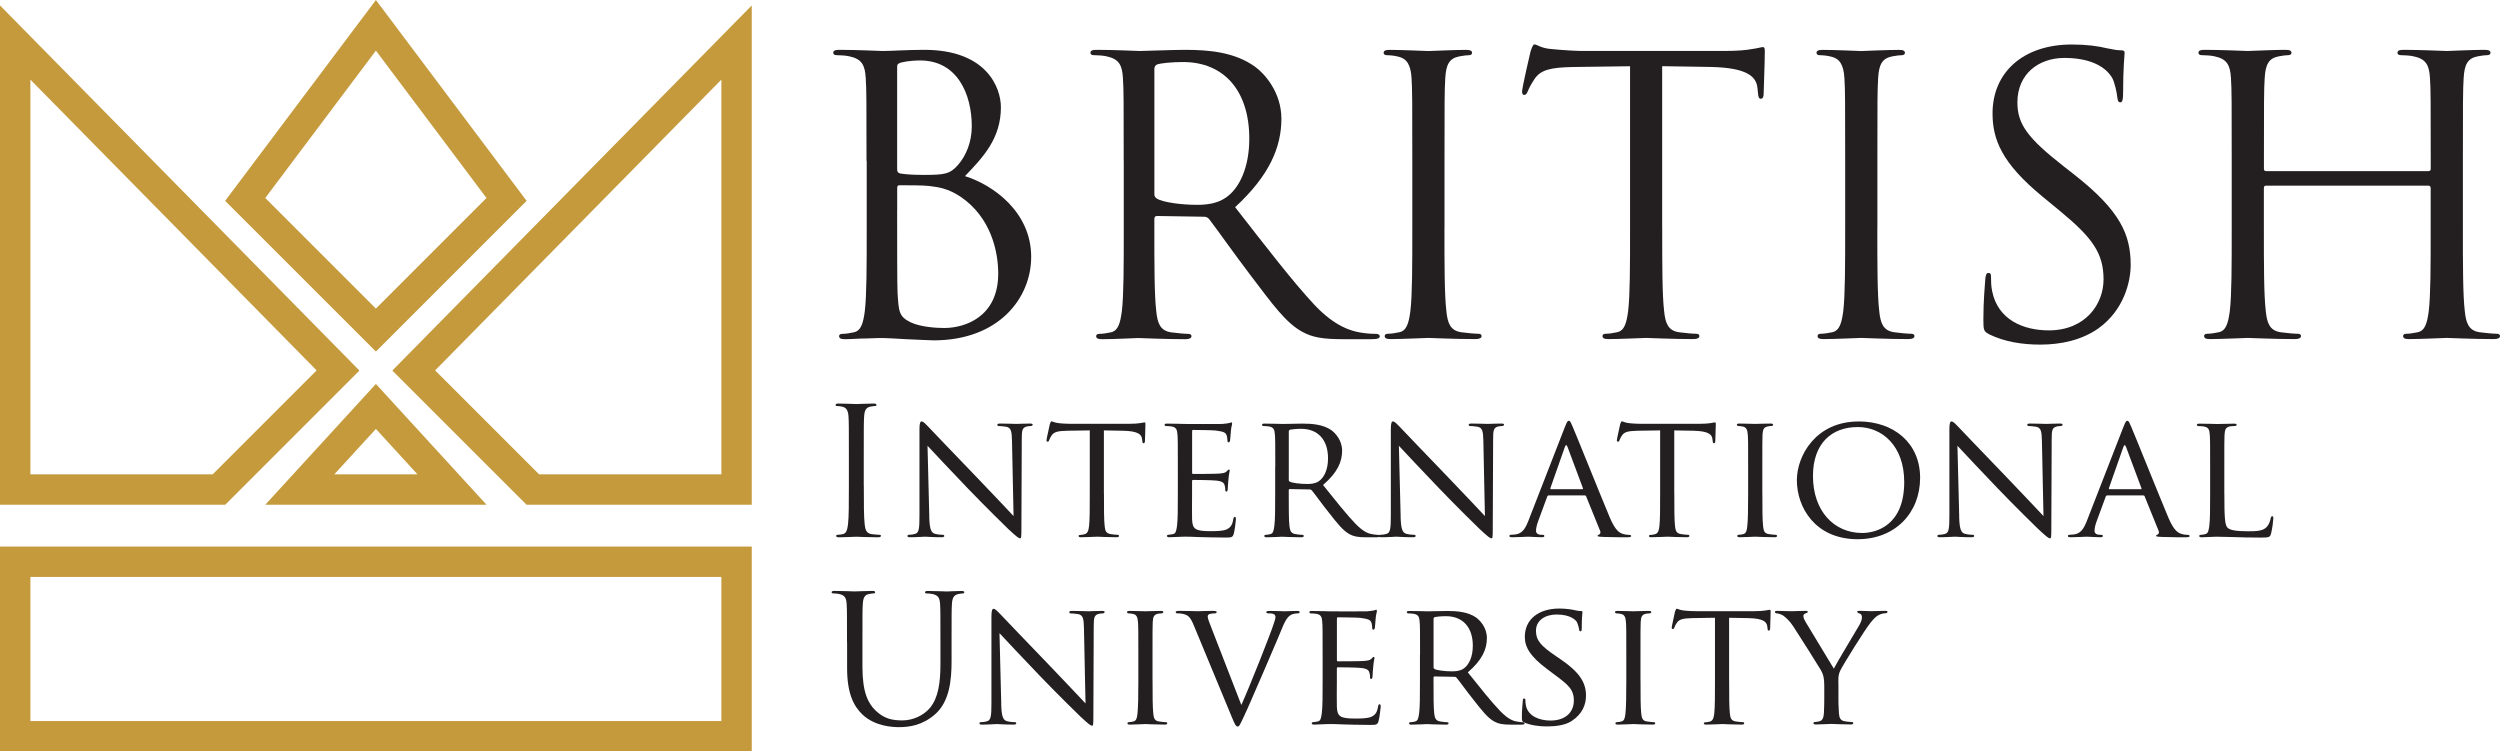 <?xml version="1.0" encoding="UTF-8"?>
<svg id="Layer_2" data-name="Layer 2" xmlns="http://www.w3.org/2000/svg" viewBox="0 0 493.68 148.39">
  <defs>
    <style>
      .cls-1 {
        fill: none;
        stroke: #c59a3c;
        stroke-miterlimit: 10;
        stroke-width: 6px;
      }

      .cls-2 {
        fill: #231f20;
      }
    </style>
  </defs>
  <g id="Layer_1-2" data-name="Layer 1">
    <g>
      <rect class="cls-1" x="3" y="110.93" width="142.45" height="34.46"/>
      <polygon class="cls-1" points="100.03 39.38 74.23 5 48.42 39.38 74.23 65.18 100.03 39.38"/>
      <polygon class="cls-1" points="81.7 73.16 105.22 96.67 145.45 96.67 145.45 8.4 81.7 73.16"/>
      <polygon class="cls-1" points="66.75 73.16 3 8.4 3 96.67 43.24 96.67 66.75 73.16"/>
      <polygon class="cls-1" points="89.26 96.67 74.23 80.26 59.2 96.67 89.26 96.67"/>
    </g>
    <g>
      <path class="cls-2" d="m170.58,95.97c0,3.35,0,6.11.17,7.58.11,1.01.31,1.78,1.36,1.92.49.07,1.26.14,1.57.14.21,0,.28.1.28.21,0,.17-.18.28-.56.28-1.92,0-4.12-.11-4.3-.11s-2.37.11-3.42.11c-.38,0-.56-.07-.56-.28,0-.11.07-.21.28-.21.31,0,.73-.07,1.05-.14.7-.14.87-.91,1.01-1.92.17-1.47.17-4.23.17-7.58v-6.15c0-5.45,0-6.43-.07-7.54-.07-1.19-.42-1.78-1.19-1.96-.38-.1-.84-.14-1.08-.14-.14,0-.28-.07-.28-.21,0-.21.17-.28.56-.28,1.15,0,3.35.1,3.53.1s2.38-.1,3.42-.1c.38,0,.56.07.56.28,0,.14-.14.21-.28.21-.24,0-.45.04-.87.11-.94.17-1.22.77-1.29,1.99-.07,1.12-.07,2.1-.07,7.54v6.15Z"/>
      <path class="cls-2" d="m183.5,102.04c.07,2.44.35,3.18,1.19,3.39.56.14,1.26.18,1.54.18.14,0,.24.1.24.24,0,.17-.21.24-.56.24-1.75,0-2.97-.11-3.25-.11s-1.57.11-2.97.11c-.31,0-.49-.04-.49-.24,0-.14.11-.24.24-.24.24,0,.8-.04,1.26-.18.77-.21.87-1.01.87-3.7v-17.01c0-1.19.17-1.5.42-1.5.35,0,.87.59,1.19.91.49.49,4.96,5.24,9.71,10.13,3.04,3.14,6.32,6.67,7.26,7.65l-.31-14.88c-.04-1.92-.21-2.58-1.15-2.76-.56-.1-1.26-.14-1.5-.14-.21,0-.24-.17-.24-.28,0-.17.24-.21.59-.21,1.4,0,2.86.07,3.21.07s1.36-.07,2.62-.07c.31,0,.56.04.56.21,0,.11-.14.28-.35.28-.14,0-.38,0-.73.07-1.01.21-1.08.8-1.08,2.58l-.07,17.39c0,1.96-.04,2.13-.24,2.13-.31,0-.63-.24-2.34-1.82-.31-.28-4.75-4.64-8-8.03-3.56-3.74-7.02-7.37-7.96-8.42l.35,14Z"/>
      <path class="cls-2" d="m218,97.47c0,2.86,0,5.2.14,6.43.1.87.24,1.43,1.19,1.57.42.07,1.12.14,1.4.14.21,0,.24.14.24.24,0,.14-.14.24-.49.24-1.68,0-3.63-.11-3.81-.11-.14,0-2.27.11-3.18.11-.35,0-.49-.07-.49-.24,0-.11.07-.21.24-.21.28,0,.63-.07.91-.14.63-.14.8-.73.91-1.61.14-1.22.14-3.56.14-6.43v-12.47l-4.43.07c-1.92.04-2.65.24-3.11.94-.35.52-.38.73-.49.94-.07.24-.18.28-.31.28-.07,0-.21-.07-.21-.25,0-.31.63-2.97.66-3.21.07-.17.21-.56.31-.56.21,0,.52.24,1.36.35.87.11,2.06.14,2.41.14h11.59c1.01,0,1.71-.07,2.2-.14.45-.07.73-.14.87-.14s.14.17.14.35c0,.91-.1,3.04-.1,3.39,0,.24-.14.38-.28.38s-.21-.1-.24-.52l-.04-.31c-.11-.91-.77-1.57-3.7-1.64l-3.84-.07v12.47Z"/>
      <path class="cls-2" d="m232.59,92.23c0-4.61,0-5.45-.07-6.39-.07-1.01-.24-1.5-1.26-1.64-.24-.04-.77-.07-1.05-.07-.11,0-.24-.14-.24-.24,0-.17.14-.24.49-.24,1.4,0,3.39.07,3.56.07.21,0,6.64.04,7.33,0,.59-.04,1.15-.14,1.4-.18.14-.03.28-.14.42-.14.1,0,.14.14.14.28,0,.21-.17.56-.24,1.4-.04.28-.11,1.61-.17,1.96-.04.14-.14.31-.28.31-.17,0-.24-.14-.24-.38,0-.21-.04-.7-.17-1.05-.21-.49-.52-.7-2.2-.91-.52-.07-4.08-.11-4.43-.11-.14,0-.17.11-.17.31v8.07c0,.21,0,.31.17.31.38,0,4.43,0,5.13-.07.73-.07,1.19-.1,1.5-.42.21-.21.35-.38.45-.38s.17.07.17.24-.17.66-.24,1.64c-.07.59-.14,1.71-.14,1.92,0,.24-.07.56-.28.56-.14,0-.21-.11-.21-.28,0-.28,0-.59-.14-.98-.1-.42-.38-.77-1.57-.91-.84-.11-4.12-.14-4.64-.14-.17,0-.21.11-.21.21v2.48c0,1.01-.04,4.47,0,5.06.07,1.99.63,2.37,3.67,2.37.8,0,2.27,0,3.07-.31.8-.35,1.22-.87,1.4-2.06.07-.35.14-.45.31-.45s.21.24.21.45-.24,2.23-.42,2.86c-.21.77-.52.77-1.71.77-2.31,0-4.09-.07-5.34-.1-1.29-.07-2.09-.07-2.55-.07-.07,0-.66,0-1.33.04-.59.04-1.29.07-1.78.07-.31,0-.49-.07-.49-.24,0-.11.07-.24.24-.24.28,0,.66-.11.94-.14.59-.1.66-.7.8-1.57.17-1.22.17-3.56.17-6.43v-5.24Z"/>
      <path class="cls-2" d="m251.83,92.23c0-4.61,0-5.45-.07-6.39-.07-1.01-.24-1.5-1.26-1.64-.24-.04-.77-.07-1.05-.07-.11,0-.24-.14-.24-.24,0-.17.14-.24.49-.24,1.4,0,3.46.07,3.63.07.31,0,2.9-.07,3.84-.07,1.96,0,4.12.17,5.73,1.29.77.56,2.13,1.99,2.13,4.05,0,2.2-.91,4.33-3.77,6.78,2.51,3.14,4.65,5.83,6.43,7.68,1.64,1.68,2.66,1.96,3.42,2.06.59.11.91.11,1.08.11s.28.14.28.24c0,.17-.17.24-.73.24h-1.92c-1.75,0-2.51-.18-3.28-.59-1.33-.7-2.44-2.13-4.19-4.36-1.29-1.61-2.65-3.53-3.32-4.33-.14-.14-.21-.17-.42-.17l-3.91-.07c-.14,0-.21.07-.21.24v.7c0,2.86,0,5.17.14,6.39.11.87.28,1.43,1.22,1.57.42.07,1.08.14,1.36.14.21,0,.24.14.24.24,0,.14-.14.24-.49.24-1.68,0-3.63-.11-3.77-.11-.04,0-2.1.11-3.04.11-.31,0-.49-.07-.49-.24,0-.11.07-.24.24-.24.28,0,.66-.07.94-.14.59-.14.66-.7.8-1.57.17-1.22.17-3.56.17-6.43v-5.24Zm2.66,2.51c0,.18.07.28.21.38.45.24,2.03.45,3.39.45.73,0,1.57-.04,2.31-.52,1.05-.7,1.85-2.27,1.85-4.54,0-3.7-2.03-5.83-5.31-5.83-.91,0-1.89.1-2.2.17-.14.07-.24.17-.24.35v9.53Z"/>
      <path class="cls-2" d="m276.58,102.04c.07,2.44.35,3.18,1.19,3.39.56.14,1.26.18,1.54.18.14,0,.24.1.24.24,0,.17-.21.24-.56.24-1.75,0-2.97-.11-3.25-.11s-1.57.11-2.97.11c-.31,0-.49-.04-.49-.24,0-.14.11-.24.24-.24.24,0,.8-.04,1.26-.18.77-.21.87-1.01.87-3.7v-17.01c0-1.19.17-1.5.42-1.5.35,0,.87.59,1.19.91.49.49,4.96,5.24,9.71,10.13,3.04,3.14,6.32,6.67,7.26,7.65l-.31-14.88c-.04-1.92-.21-2.58-1.15-2.76-.56-.1-1.26-.14-1.5-.14-.21,0-.24-.17-.24-.28,0-.17.24-.21.59-.21,1.4,0,2.86.07,3.21.07s1.36-.07,2.62-.07c.31,0,.56.04.56.21,0,.11-.14.28-.35.28-.14,0-.38,0-.73.07-1.01.21-1.08.8-1.08,2.58l-.07,17.39c0,1.96-.04,2.13-.24,2.13-.31,0-.63-.24-2.34-1.82-.31-.28-4.75-4.64-8-8.03-3.56-3.74-7.02-7.37-7.96-8.42l.35,14Z"/>
      <path class="cls-2" d="m309.06,84.24c.38-.98.52-1.15.73-1.15.31,0,.42.42.73,1.08.56,1.26,5.48,13.51,7.37,18.02,1.12,2.66,1.96,3.04,2.62,3.25.45.14.91.18,1.22.18.18,0,.38.07.38.24s-.35.24-.7.24c-.46,0-2.72,0-4.85-.07-.59-.04-1.08-.04-1.08-.21,0-.14.07-.14.21-.21.17-.07.49-.31.28-.8l-2.76-6.81c-.07-.14-.11-.17-.28-.17h-7.09c-.14,0-.24.07-.31.24l-1.75,4.75c-.28.73-.46,1.47-.46,1.99,0,.59.52.8,1.05.8h.28c.24,0,.31.1.31.24,0,.17-.17.24-.45.24-.73,0-2.41-.11-2.76-.11-.31,0-1.85.11-3.11.11-.38,0-.59-.07-.59-.24,0-.14.14-.24.28-.24.21,0,.66-.04.91-.07,1.4-.17,1.99-1.22,2.58-2.72l7.23-18.58Zm3.42,12.36c.14,0,.14-.07.1-.21l-3.04-8.14c-.17-.45-.35-.45-.52,0l-2.86,8.14c-.04.14,0,.21.11.21h6.22Z"/>
      <path class="cls-2" d="m330.63,97.47c0,2.86,0,5.2.14,6.43.1.87.24,1.43,1.19,1.57.42.07,1.12.14,1.4.14.21,0,.24.14.24.24,0,.14-.14.24-.49.24-1.68,0-3.63-.11-3.81-.11-.14,0-2.27.11-3.18.11-.35,0-.49-.07-.49-.24,0-.11.07-.21.24-.21.28,0,.63-.07.91-.14.63-.14.8-.73.91-1.61.14-1.22.14-3.56.14-6.43v-12.47l-4.43.07c-1.92.04-2.65.24-3.11.94-.35.52-.38.73-.49.94-.07.24-.17.28-.31.28-.07,0-.21-.07-.21-.25,0-.31.63-2.97.66-3.21.07-.17.21-.56.31-.56.21,0,.52.24,1.36.35.87.11,2.06.14,2.41.14h11.59c1.01,0,1.71-.07,2.2-.14.45-.07.73-.14.87-.14s.14.17.14.35c0,.91-.1,3.04-.1,3.39,0,.24-.14.38-.28.38s-.21-.1-.24-.52l-.04-.31c-.11-.91-.77-1.57-3.7-1.64l-3.84-.07v12.47Z"/>
      <path class="cls-2" d="m348.02,97.47c0,2.86,0,5.2.14,6.43.11.87.21,1.43,1.12,1.57.45.07,1.12.14,1.4.14.18,0,.24.14.24.24,0,.14-.14.24-.49.24-1.71,0-3.7-.11-3.84-.11-.18,0-2.1.11-3.04.11-.31,0-.49-.07-.49-.24,0-.11.07-.24.24-.24.28,0,.66-.07.94-.14.59-.14.7-.7.8-1.57.14-1.22.17-3.56.17-6.43v-5.24c0-4.61,0-5.45-.07-6.39-.07-1.01-.31-1.47-.98-1.61-.35-.07-.73-.11-.94-.11-.14,0-.24-.14-.24-.24,0-.17.14-.24.49-.24,1.01,0,2.93.07,3.11.07.14,0,2.13-.07,3.07-.07.35,0,.49.07.49.24,0,.11-.14.24-.24.24-.21,0-.42,0-.77.07-.84.17-1.01.59-1.08,1.64-.04.94-.04,1.78-.04,6.39v5.24Z"/>
      <path class="cls-2" d="m367.02,83.22c6.91,0,12.15,4.23,12.15,11.14s-4.92,12.12-12.33,12.12c-8.42,0-12.01-6.32-12.01-11.66,0-4.78,3.7-11.59,12.19-11.59Zm.7,22.03c2.76,0,8.31-1.47,8.31-10.06,0-7.12-4.33-10.86-9.18-10.86-5.13,0-8.84,3.21-8.84,9.67,0,6.91,4.16,11.25,9.71,11.25Z"/>
      <path class="cls-2" d="m386.88,102.04c.07,2.44.35,3.18,1.19,3.39.56.14,1.26.18,1.54.18.14,0,.24.1.24.24,0,.17-.21.24-.56.24-1.75,0-2.97-.11-3.25-.11s-1.57.11-2.97.11c-.31,0-.49-.04-.49-.24,0-.14.11-.24.24-.24.24,0,.8-.04,1.26-.18.77-.21.87-1.01.87-3.7v-17.01c0-1.19.17-1.5.42-1.5.35,0,.87.59,1.19.91.49.49,4.96,5.24,9.71,10.13,3.04,3.14,6.32,6.67,7.26,7.65l-.31-14.88c-.04-1.92-.21-2.58-1.15-2.76-.56-.1-1.26-.14-1.5-.14-.21,0-.24-.17-.24-.28,0-.17.24-.21.59-.21,1.4,0,2.86.07,3.21.07s1.36-.07,2.62-.07c.31,0,.56.04.56.21,0,.11-.14.28-.35.28-.14,0-.38,0-.73.07-1.01.21-1.08.8-1.08,2.58l-.07,17.39c0,1.96-.04,2.13-.24,2.13-.31,0-.63-.24-2.34-1.82-.31-.28-4.75-4.64-8-8.03-3.56-3.74-7.02-7.37-7.96-8.42l.35,14Z"/>
      <path class="cls-2" d="m419.35,84.24c.38-.98.52-1.15.73-1.15.31,0,.42.42.73,1.08.56,1.26,5.48,13.51,7.37,18.02,1.12,2.66,1.96,3.04,2.62,3.25.45.14.91.18,1.22.18.18,0,.38.07.38.24s-.35.24-.7.24c-.46,0-2.72,0-4.85-.07-.59-.04-1.08-.04-1.08-.21,0-.14.07-.14.21-.21.17-.07.49-.31.28-.8l-2.76-6.81c-.07-.14-.11-.17-.28-.17h-7.09c-.14,0-.24.07-.31.24l-1.75,4.75c-.28.73-.46,1.47-.46,1.99,0,.59.52.8,1.05.8h.28c.24,0,.31.1.31.24,0,.17-.17.24-.45.24-.73,0-2.41-.11-2.76-.11-.31,0-1.85.11-3.11.11-.38,0-.59-.07-.59-.24,0-.14.14-.24.28-.24.21,0,.66-.04.91-.07,1.4-.17,1.99-1.22,2.58-2.72l7.23-18.58Zm3.42,12.36c.14,0,.14-.07.1-.21l-3.04-8.14c-.17-.45-.35-.45-.52,0l-2.86,8.14c-.04.14,0,.21.11.21h6.22Z"/>
      <path class="cls-2" d="m439.25,97.54c0,4.36.07,6.15.63,6.67.49.49,1.68.7,4.09.7,1.61,0,2.97-.04,3.7-.91.38-.45.63-1.08.73-1.68.04-.21.14-.38.31-.38.14,0,.21.14.21.45s-.21,2.1-.45,2.97c-.21.7-.31.8-1.96.8-2.2,0-3.91-.04-5.34-.1-1.4-.04-2.44-.07-3.35-.07-.14,0-.66,0-1.26.04-.63.04-1.29.07-1.78.07-.31,0-.49-.07-.49-.24,0-.11.07-.24.24-.24.28,0,.66-.07.94-.14.59-.14.66-.7.8-1.57.17-1.22.17-3.56.17-6.43v-5.24c0-4.61,0-5.45-.07-6.39-.07-1.01-.24-1.5-1.26-1.64-.24-.04-.77-.07-1.05-.07-.11,0-.24-.14-.24-.24,0-.17.14-.24.49-.24,1.4,0,3.32.07,3.49.07.14,0,2.44-.07,3.39-.07.31,0,.49.07.49.24,0,.11-.14.21-.24.21-.21,0-.66.04-1.01.07-.91.17-1.08.63-1.15,1.68-.04.94-.04,1.78-.04,6.39v5.31Z"/>
      <path class="cls-2" d="m167.26,126.82c0-5.45,0-6.43-.07-7.54-.07-1.19-.35-1.74-1.5-1.99-.28-.07-.87-.11-1.19-.11-.14,0-.28-.07-.28-.21,0-.21.18-.28.56-.28,1.57,0,3.7.1,4.02.1s2.41-.1,3.46-.1c.38,0,.56.07.56.28,0,.14-.14.21-.28.21-.24,0-.45.04-.87.11-.94.14-1.22.77-1.29,1.99-.07,1.12-.07,2.1-.07,7.54v4.89c0,5.03,1.12,7.19,2.62,8.63,1.71,1.61,3.28,1.92,5.27,1.92,2.13,0,4.23-1.01,5.48-2.51,1.61-1.99,2.03-4.96,2.03-8.55v-4.37c0-5.45,0-6.43-.07-7.54-.07-1.19-.35-1.74-1.5-1.99-.28-.07-.87-.11-1.19-.11-.14,0-.28-.07-.28-.21,0-.21.17-.28.56-.28,1.57,0,3.49.1,3.7.1.24,0,1.89-.1,2.93-.1.38,0,.56.07.56.28,0,.14-.14.21-.28.21-.24,0-.45.04-.87.11-.94.21-1.22.77-1.29,1.99-.07,1.12-.07,2.1-.07,7.54v3.74c0,3.77-.42,7.96-3.21,10.44-2.51,2.23-5.13,2.58-7.19,2.58-1.19,0-4.71-.14-7.19-2.48-1.71-1.64-3.04-4.09-3.04-9.18v-5.1Z"/>
      <path class="cls-2" d="m197.71,139.04c.07,2.44.35,3.18,1.19,3.39.56.14,1.26.18,1.54.18.14,0,.24.1.24.24,0,.17-.21.24-.56.24-1.75,0-2.97-.11-3.25-.11s-1.57.11-2.97.11c-.31,0-.49-.04-.49-.24,0-.14.11-.24.24-.24.24,0,.8-.04,1.26-.18.77-.21.87-1.01.87-3.7v-17.01c0-1.19.17-1.5.42-1.5.35,0,.87.59,1.19.91.49.49,4.96,5.24,9.71,10.13,3.04,3.14,6.32,6.67,7.26,7.65l-.31-14.88c-.04-1.92-.21-2.58-1.15-2.76-.56-.1-1.26-.14-1.5-.14-.21,0-.24-.17-.24-.28,0-.17.24-.21.59-.21,1.4,0,2.86.07,3.21.07s1.36-.07,2.62-.07c.31,0,.56.04.56.21,0,.11-.14.28-.35.28-.14,0-.38,0-.73.07-1.01.21-1.08.8-1.08,2.58l-.07,17.39c0,1.96-.04,2.13-.24,2.13-.31,0-.63-.24-2.34-1.82-.31-.28-4.75-4.64-8-8.03-3.56-3.74-7.02-7.37-7.96-8.42l.35,14Z"/>
      <path class="cls-2" d="m227.6,134.47c0,2.86,0,5.2.14,6.43.11.87.21,1.43,1.12,1.57.45.07,1.12.14,1.4.14.18,0,.24.14.24.24,0,.14-.14.24-.49.24-1.71,0-3.7-.11-3.84-.11-.18,0-2.1.11-3.04.11-.31,0-.49-.07-.49-.24,0-.11.07-.24.24-.24.28,0,.66-.07.94-.14.59-.14.7-.7.8-1.57.14-1.22.17-3.56.17-6.43v-5.24c0-4.61,0-5.45-.07-6.39-.07-1.01-.31-1.47-.98-1.61-.35-.07-.73-.11-.94-.11-.14,0-.24-.14-.24-.24,0-.17.14-.24.49-.24,1.01,0,2.93.07,3.11.07.14,0,2.13-.07,3.07-.07.35,0,.49.07.49.24,0,.11-.14.24-.24.24-.21,0-.42,0-.77.07-.84.17-1.01.59-1.08,1.64-.04.94-.04,1.78-.04,6.39v5.24Z"/>
      <path class="cls-2" d="m245.13,139.22c1.78-3.98,5.8-14.11,6.46-16.24.14-.46.28-.87.28-1.12s-.11-.52-.42-.63c-.35-.11-.7-.11-1.05-.11-.17,0-.35-.11-.35-.24,0-.17.21-.24.7-.24,1.22,0,2.62.07,3,.07.18,0,1.5-.07,2.41-.07.31,0,.49.07.49.21s-.11.28-.35.28c-.21,0-.91,0-1.47.35-.42.28-.91.7-1.71,2.72-.35.84-1.85,4.4-3.42,8.03-1.89,4.33-3.25,7.54-3.95,9.01-.84,1.78-1.01,2.23-1.33,2.23-.35,0-.56-.38-1.15-1.82l-7.54-18.19c-.7-1.68-1.12-1.99-2.13-2.23-.49-.11-1.01-.11-1.19-.11s-.24-.17-.24-.28c0-.17.31-.21.8-.21,1.47,0,3.21.07,3.6.07.31,0,1.68-.07,2.86-.07.56,0,.84.07.84.21s-.11.28-.31.28c-.35,0-.84.04-1.12.14-.31.14-.35.31-.35.52,0,.38.38,1.29.84,2.48l5.8,14.95Z"/>
      <path class="cls-2" d="m261.18,129.23c0-4.61,0-5.45-.07-6.39-.07-1.01-.24-1.5-1.26-1.64-.24-.04-.77-.07-1.05-.07-.11,0-.24-.14-.24-.24,0-.17.14-.24.49-.24,1.4,0,3.39.07,3.56.07.21,0,6.64.04,7.33,0,.59-.04,1.15-.14,1.4-.18.14-.03.28-.14.42-.14.1,0,.14.14.14.28,0,.21-.17.56-.24,1.4-.04.28-.11,1.61-.17,1.96-.04.14-.14.31-.28.31-.17,0-.24-.14-.24-.38,0-.21-.04-.7-.17-1.05-.21-.49-.52-.7-2.2-.91-.52-.07-4.08-.11-4.43-.11-.14,0-.17.11-.17.31v8.07c0,.21,0,.31.17.31.38,0,4.43,0,5.13-.07.73-.07,1.19-.1,1.5-.42.21-.21.35-.38.45-.38s.17.07.17.24-.17.66-.24,1.64c-.07.59-.14,1.71-.14,1.92,0,.24-.07.56-.28.56-.14,0-.21-.11-.21-.28,0-.28,0-.59-.14-.98-.1-.42-.38-.77-1.57-.91-.84-.11-4.12-.14-4.64-.14-.17,0-.21.11-.21.21v2.48c0,1.01-.04,4.47,0,5.06.07,1.99.63,2.37,3.67,2.37.8,0,2.27,0,3.07-.31.8-.35,1.22-.87,1.4-2.06.07-.35.14-.45.31-.45s.21.24.21.45-.24,2.23-.42,2.86c-.21.77-.52.77-1.71.77-2.31,0-4.09-.07-5.34-.1-1.29-.07-2.09-.07-2.55-.07-.07,0-.66,0-1.33.04-.59.04-1.29.07-1.78.07-.31,0-.49-.07-.49-.24,0-.11.07-.24.24-.24.28,0,.66-.11.94-.14.59-.1.66-.7.8-1.57.17-1.22.17-3.56.17-6.43v-5.24Z"/>
      <path class="cls-2" d="m280.42,129.23c0-4.61,0-5.45-.07-6.39-.07-1.01-.24-1.5-1.26-1.64-.24-.04-.77-.07-1.05-.07-.11,0-.24-.14-.24-.24,0-.17.14-.24.49-.24,1.4,0,3.46.07,3.63.07.31,0,2.9-.07,3.84-.07,1.96,0,4.12.17,5.73,1.29.77.56,2.13,1.99,2.13,4.05,0,2.2-.91,4.33-3.77,6.78,2.51,3.14,4.65,5.83,6.43,7.68,1.64,1.68,2.66,1.96,3.42,2.06.59.11.91.11,1.08.11s.28.14.28.24c0,.17-.17.24-.73.24h-1.92c-1.75,0-2.51-.18-3.28-.59-1.33-.7-2.44-2.13-4.19-4.36-1.29-1.61-2.65-3.53-3.32-4.33-.14-.14-.21-.17-.42-.17l-3.91-.07c-.14,0-.21.07-.21.24v.7c0,2.86,0,5.17.14,6.39.11.87.28,1.43,1.22,1.57.42.07,1.08.14,1.36.14.21,0,.24.14.24.24,0,.14-.14.24-.49.24-1.68,0-3.63-.11-3.77-.11-.04,0-2.1.11-3.04.11-.31,0-.49-.07-.49-.24,0-.11.07-.24.24-.24.28,0,.66-.07.94-.14.59-.14.66-.7.8-1.57.17-1.22.17-3.56.17-6.43v-5.24Zm2.66,2.51c0,.18.07.28.21.38.45.24,2.03.45,3.39.45.73,0,1.57-.04,2.31-.52,1.05-.7,1.85-2.27,1.85-4.54,0-3.7-2.03-5.83-5.31-5.83-.91,0-1.89.1-2.2.17-.14.07-.24.17-.24.35v9.53Z"/>
      <path class="cls-2" d="m300.99,142.68c-.42-.21-.46-.31-.46-1.12,0-1.47.14-2.66.18-3.14,0-.31.07-.49.24-.49s.28.11.28.35,0,.66.1,1.08c.49,2.16,2.79,2.93,4.85,2.93,3.04,0,4.61-1.71,4.61-3.95s-1.15-3.14-3.88-5.17l-1.4-1.05c-3.32-2.48-4.4-4.3-4.4-6.36,0-3.49,2.76-5.59,6.81-5.59,1.22,0,2.44.17,3.18.35.59.14.84.14,1.08.14s.31.04.31.21c0,.14-.14,1.12-.14,3.14,0,.46-.04.66-.24.66s-.24-.14-.28-.38c-.04-.35-.28-1.15-.45-1.47-.21-.35-1.22-1.47-3.98-1.47-2.23,0-4.09,1.12-4.09,3.21,0,1.89.94,2.97,3.98,5.03l.87.59c3.74,2.55,5.03,4.61,5.03,7.16,0,1.75-.66,3.63-2.86,5.06-1.29.84-3.21,1.05-4.89,1.05-1.43,0-3.21-.21-4.47-.8Z"/>
      <path class="cls-2" d="m323.96,134.47c0,2.86,0,5.2.14,6.43.11.87.21,1.43,1.12,1.57.45.07,1.12.14,1.4.14.18,0,.24.14.24.24,0,.14-.14.24-.49.24-1.71,0-3.7-.11-3.84-.11-.18,0-2.1.11-3.04.11-.31,0-.49-.07-.49-.24,0-.11.07-.24.24-.24.28,0,.66-.07.94-.14.59-.14.7-.7.8-1.57.14-1.22.17-3.56.17-6.43v-5.24c0-4.61,0-5.45-.07-6.39-.07-1.01-.31-1.47-.98-1.61-.35-.07-.73-.11-.94-.11-.14,0-.24-.14-.24-.24,0-.17.14-.24.49-.24,1.01,0,2.93.07,3.11.07.14,0,2.13-.07,3.07-.07.35,0,.49.07.49.24,0,.11-.14.24-.24.24-.21,0-.42,0-.77.07-.84.17-1.01.59-1.08,1.64-.04.94-.04,1.78-.04,6.39v5.24Z"/>
      <path class="cls-2" d="m341.46,134.47c0,2.86,0,5.2.14,6.43.1.87.24,1.43,1.19,1.57.42.07,1.12.14,1.4.14.21,0,.24.14.24.24,0,.14-.14.24-.49.24-1.68,0-3.63-.11-3.81-.11-.14,0-2.27.11-3.18.11-.35,0-.49-.07-.49-.24,0-.11.07-.21.24-.21.28,0,.63-.07.91-.14.63-.14.8-.73.91-1.61.14-1.22.14-3.56.14-6.43v-12.47l-4.43.07c-1.92.04-2.65.24-3.11.94-.35.52-.38.73-.49.94-.07.24-.17.28-.31.28-.07,0-.21-.07-.21-.25,0-.31.63-2.97.66-3.21.07-.17.21-.56.31-.56.21,0,.52.24,1.36.35.87.11,2.06.14,2.41.14h11.59c1.01,0,1.71-.07,2.2-.14.45-.07.73-.14.87-.14s.14.17.14.35c0,.91-.1,3.04-.1,3.39,0,.24-.14.38-.28.38s-.21-.1-.24-.52l-.04-.31c-.11-.91-.77-1.57-3.7-1.64l-3.84-.07v12.47Z"/>
      <path class="cls-2" d="m360.24,135.38c0-1.61-.21-2.2-.66-3.04-.24-.45-4.4-7.05-5.45-8.63-.73-1.12-1.47-1.78-2.03-2.17-.45-.28-1.05-.42-1.29-.42-.17,0-.31-.14-.31-.28s.11-.21.38-.21c.59,0,2.9.07,3.04.07.21,0,1.47-.07,2.65-.07.35,0,.42.07.42.21,0,.11-.21.21-.49.31-.24.1-.38.24-.38.49,0,.42.21.77.42,1.15l5.59,9.25c.63-1.26,4.47-7.61,5.03-8.59.38-.66.52-1.15.52-1.54,0-.42-.14-.66-.49-.77-.28-.07-.45-.21-.45-.35,0-.1.17-.17.49-.17.8,0,1.89.07,2.13.07.21,0,2.41-.07,3-.07.21,0,.38.07.38.17,0,.14-.14.31-.38.31-.35,0-.94.11-1.43.38-.59.35-.87.66-1.54,1.47-1.01,1.19-5.34,8.17-5.97,9.43-.52,1.05-.38,1.99-.38,2.97v2.55c0,.49,0,1.75.1,2.97.07.87.28,1.43,1.19,1.57.42.07,1.12.14,1.4.14.17,0,.24.14.24.24,0,.14-.17.24-.49.24-1.71,0-3.7-.11-3.88-.11-.14,0-2.1.11-3,.11-.35,0-.49-.07-.49-.24,0-.11.07-.24.24-.24.28,0,.63-.07.91-.14.63-.14.84-.7.91-1.57.07-1.22.07-2.48.07-2.97v-2.55Z"/>
    </g>
    <g>
      <path class="cls-2" d="m171.11,31.75c0-11.79,0-13.91-.15-16.32-.15-2.57-.76-3.78-3.25-4.31-.6-.15-1.89-.23-2.57-.23-.3,0-.6-.15-.6-.45,0-.45.38-.6,1.21-.6,3.4,0,8.16.23,8.54.23,1.81,0,4.76-.23,8.24-.23,12.39,0,15.12,7.56,15.12,11.34,0,6.2-3.55,9.9-7.1,13.6,5.59,1.74,13.08,7.1,13.08,15.95,0,8.09-6.35,16.48-19.27,16.48-.83,0-3.25-.15-5.44-.23-2.19-.15-4.31-.23-4.61-.23-.15,0-1.44,0-3.02.08-1.51,0-3.25.15-4.38.15-.83,0-1.21-.15-1.21-.6,0-.23.15-.45.61-.45.68,0,1.59-.15,2.27-.3,1.51-.3,1.89-1.96,2.19-4.16.38-3.17.38-9.15.38-16.4v-13.3Zm6.05,1.66c0,.53.15.68.53.83.45.08,1.81.3,4.61.3,4.23,0,5.29-.15,6.88-1.97,1.59-1.81,2.72-4.53,2.72-7.63,0-6.27-2.8-13-10.2-13-.83,0-2.42.08-3.63.38-.68.15-.91.38-.91.83v20.25Zm0,8.01c0,5.82,0,15.19.08,16.33.23,3.7.23,4.76,2.57,5.89,2.04.98,5.29,1.13,6.65,1.13,4.08,0,10.66-2.19,10.66-10.73,0-4.53-1.51-11.11-7.33-15.12-2.57-1.74-4.46-1.96-6.27-2.19-.98-.15-4.76-.15-5.9-.15-.3,0-.45.15-.45.53v4.31Z"/>
      <path class="cls-2" d="m221.9,31.75c0-11.79,0-13.91-.15-16.32-.15-2.57-.76-3.78-3.25-4.31-.6-.15-1.89-.23-2.57-.23-.3,0-.6-.15-.6-.45,0-.45.38-.6,1.21-.6,3.4,0,8.16.23,8.54.23.83,0,6.58-.23,8.92-.23,4.76,0,9.83.45,13.83,3.33,1.89,1.36,5.21,5.06,5.21,10.28,0,5.59-2.34,11.19-9.14,17.46,6.2,7.94,11.34,14.66,15.72,19.35,4.08,4.31,7.33,5.14,9.22,5.44,1.44.23,2.49.23,2.95.23.38,0,.68.23.68.45,0,.45-.45.6-1.81.6h-5.37c-4.23,0-6.12-.38-8.09-1.44-3.25-1.74-5.9-5.44-10.2-11.11-3.17-4.16-6.73-9.22-8.24-11.18-.3-.3-.53-.45-.98-.45l-9.3-.15c-.38,0-.53.23-.53.61v1.81c0,7.25,0,13.23.38,16.4.23,2.19.68,3.85,2.95,4.16,1.06.15,2.72.3,3.4.3.45,0,.6.23.6.45,0,.38-.38.6-1.21.6-4.16,0-8.92-.23-9.3-.23-.08,0-4.84.23-7.1.23-.83,0-1.21-.15-1.21-.6,0-.23.15-.45.61-.45.68,0,1.59-.15,2.27-.3,1.51-.3,1.89-1.96,2.19-4.16.38-3.17.38-9.15.38-16.4v-13.3Zm6.05,6.58c0,.38.15.68.53.91,1.13.68,4.61,1.21,7.94,1.21,1.81,0,3.93-.23,5.67-1.44,2.64-1.81,4.61-5.9,4.61-11.64,0-9.45-4.99-15.12-13.08-15.12-2.27,0-4.31.23-5.06.45-.38.15-.6.45-.6.91v24.71Z"/>
      <path class="cls-2" d="m285.24,45.05c0,7.25,0,13.23.38,16.4.23,2.19.68,3.85,2.95,4.16,1.06.15,2.72.3,3.4.3.45,0,.6.23.6.45,0,.38-.38.6-1.21.6-4.16,0-8.92-.23-9.3-.23s-5.14.23-7.41.23c-.83,0-1.21-.15-1.21-.6,0-.23.15-.45.61-.45.68,0,1.59-.15,2.27-.3,1.51-.3,1.89-1.96,2.19-4.16.38-3.17.38-9.15.38-16.4v-13.3c0-11.79,0-13.91-.15-16.32-.15-2.57-.91-3.85-2.57-4.23-.83-.23-1.81-.3-2.34-.3-.3,0-.6-.15-.6-.45,0-.45.38-.6,1.21-.6,2.49,0,7.26.23,7.63.23s5.14-.23,7.41-.23c.83,0,1.21.15,1.21.6,0,.3-.3.45-.6.45-.53,0-.98.08-1.89.23-2.04.38-2.65,1.66-2.8,4.31-.15,2.42-.15,4.53-.15,16.32v13.3Z"/>
      <path class="cls-2" d="m328.24,45.05c0,7.25,0,13.23.38,16.4.23,2.19.68,3.85,2.95,4.16,1.06.15,2.72.3,3.4.3.45,0,.61.23.61.45,0,.38-.38.6-1.21.6-4.16,0-8.92-.23-9.3-.23s-5.14.23-7.41.23c-.83,0-1.21-.15-1.21-.6,0-.23.15-.45.6-.45.68,0,1.59-.15,2.27-.3,1.51-.3,1.89-1.96,2.19-4.16.38-3.17.38-9.15.38-16.4V13.08l-11.19.15c-4.69.08-6.5.61-7.71,2.42-.83,1.29-1.06,1.81-1.28,2.34-.23.6-.45.76-.76.76-.23,0-.38-.23-.38-.68,0-.75,1.51-7.25,1.66-7.86.15-.45.45-1.44.76-1.44.53,0,1.29.76,3.33.91,2.19.23,5.06.38,5.97.38h28.34c2.42,0,4.16-.15,5.37-.38,1.13-.15,1.81-.38,2.12-.38.38,0,.38.45.38.91,0,2.27-.23,7.48-.23,8.31,0,.68-.23.98-.53.98-.38,0-.53-.23-.61-1.29l-.08-.83c-.23-2.27-2.04-4.01-9.3-4.16l-9.52-.15v31.97Z"/>
      <path class="cls-2" d="m370.72,45.05c0,7.25,0,13.23.38,16.4.23,2.19.68,3.85,2.95,4.16,1.06.15,2.72.3,3.4.3.45,0,.6.23.6.45,0,.38-.38.6-1.21.6-4.16,0-8.92-.23-9.3-.23s-5.14.23-7.41.23c-.83,0-1.21-.15-1.21-.6,0-.23.15-.45.61-.45.68,0,1.59-.15,2.27-.3,1.51-.3,1.89-1.96,2.19-4.16.38-3.17.38-9.15.38-16.4v-13.3c0-11.79,0-13.91-.15-16.32-.15-2.57-.91-3.85-2.57-4.23-.83-.23-1.81-.3-2.34-.3-.3,0-.6-.15-.6-.45,0-.45.38-.6,1.21-.6,2.49,0,7.26.23,7.63.23s5.14-.23,7.41-.23c.83,0,1.21.15,1.21.6,0,.3-.3.45-.6.45-.53,0-.98.08-1.89.23-2.04.38-2.65,1.66-2.8,4.31-.15,2.42-.15,4.53-.15,16.32v13.3Z"/>
      <path class="cls-2" d="m392.79,65.99c-1.06-.53-1.13-.83-1.13-2.87,0-3.78.3-6.8.38-8.01.08-.83.23-1.21.6-1.21.45,0,.53.23.53.83,0,.68,0,1.74.23,2.8,1.13,5.59,6.12,7.71,11.18,7.71,7.26,0,10.81-5.21,10.81-10.05,0-5.21-2.19-8.24-8.69-13.6l-3.4-2.8c-8.01-6.58-9.83-11.26-9.83-16.4,0-8.09,6.05-13.6,15.64-13.6,2.95,0,5.14.3,7.03.76,1.44.3,2.04.38,2.65.38s.76.15.76.53-.3,2.87-.3,8.01c0,1.21-.15,1.74-.53,1.74-.45,0-.53-.38-.61-.98-.08-.91-.53-2.95-.98-3.78-.45-.83-2.49-4.01-9.45-4.01-5.21,0-9.3,3.25-9.3,8.77,0,4.31,1.97,7.03,9.22,12.7l2.12,1.66c8.92,7.03,11.03,11.71,11.03,17.76,0,3.1-1.21,8.84-6.42,12.55-3.25,2.27-7.33,3.17-11.41,3.17-3.55,0-7.03-.53-10.13-2.04Z"/>
      <path class="cls-2" d="m486.35,45.05c0,7.25,0,13.23.38,16.4.23,2.19.68,3.85,2.95,4.16,1.06.15,2.72.3,3.4.3.45,0,.6.23.6.45,0,.38-.38.6-1.21.6-4.16,0-8.92-.23-9.3-.23s-5.14.23-7.41.23c-.83,0-1.21-.15-1.21-.6,0-.23.15-.45.6-.45.68,0,1.59-.15,2.27-.3,1.51-.3,1.89-1.96,2.19-4.16.38-3.17.38-9.15.38-16.4v-7.94c0-.3-.23-.45-.45-.45h-32.04c-.23,0-.45.08-.45.45v7.94c0,7.25,0,13.23.38,16.4.23,2.19.68,3.85,2.95,4.16,1.06.15,2.72.3,3.4.3.45,0,.6.23.6.45,0,.38-.38.6-1.21.6-4.16,0-8.92-.23-9.3-.23s-5.14.23-7.41.23c-.83,0-1.21-.15-1.21-.6,0-.23.15-.45.61-.45.68,0,1.59-.15,2.27-.3,1.51-.3,1.89-1.96,2.19-4.16.38-3.17.38-9.15.38-16.4v-13.3c0-11.79,0-13.91-.15-16.32-.15-2.57-.76-3.78-3.25-4.31-.6-.15-1.89-.23-2.57-.23-.3,0-.6-.15-.6-.45,0-.45.38-.6,1.21-.6,3.4,0,8.16.23,8.54.23s5.14-.23,7.41-.23c.83,0,1.21.15,1.21.6,0,.3-.3.45-.6.45-.53,0-.98.08-1.89.23-2.04.38-2.65,1.66-2.8,4.31-.15,2.42-.15,4.53-.15,16.32v1.59c0,.38.23.45.45.45h32.04c.23,0,.45-.08.45-.45v-1.59c0-11.79,0-13.91-.15-16.32-.15-2.57-.76-3.78-3.25-4.31-.6-.15-1.89-.23-2.57-.23-.3,0-.6-.15-.6-.45,0-.45.38-.6,1.21-.6,3.4,0,8.16.23,8.54.23s5.14-.23,7.41-.23c.83,0,1.21.15,1.21.6,0,.3-.3.45-.61.45-.53,0-.98.08-1.89.23-2.04.38-2.65,1.66-2.8,4.31-.15,2.42-.15,4.53-.15,16.32v13.3Z"/>
    </g>
  </g>
</svg>
